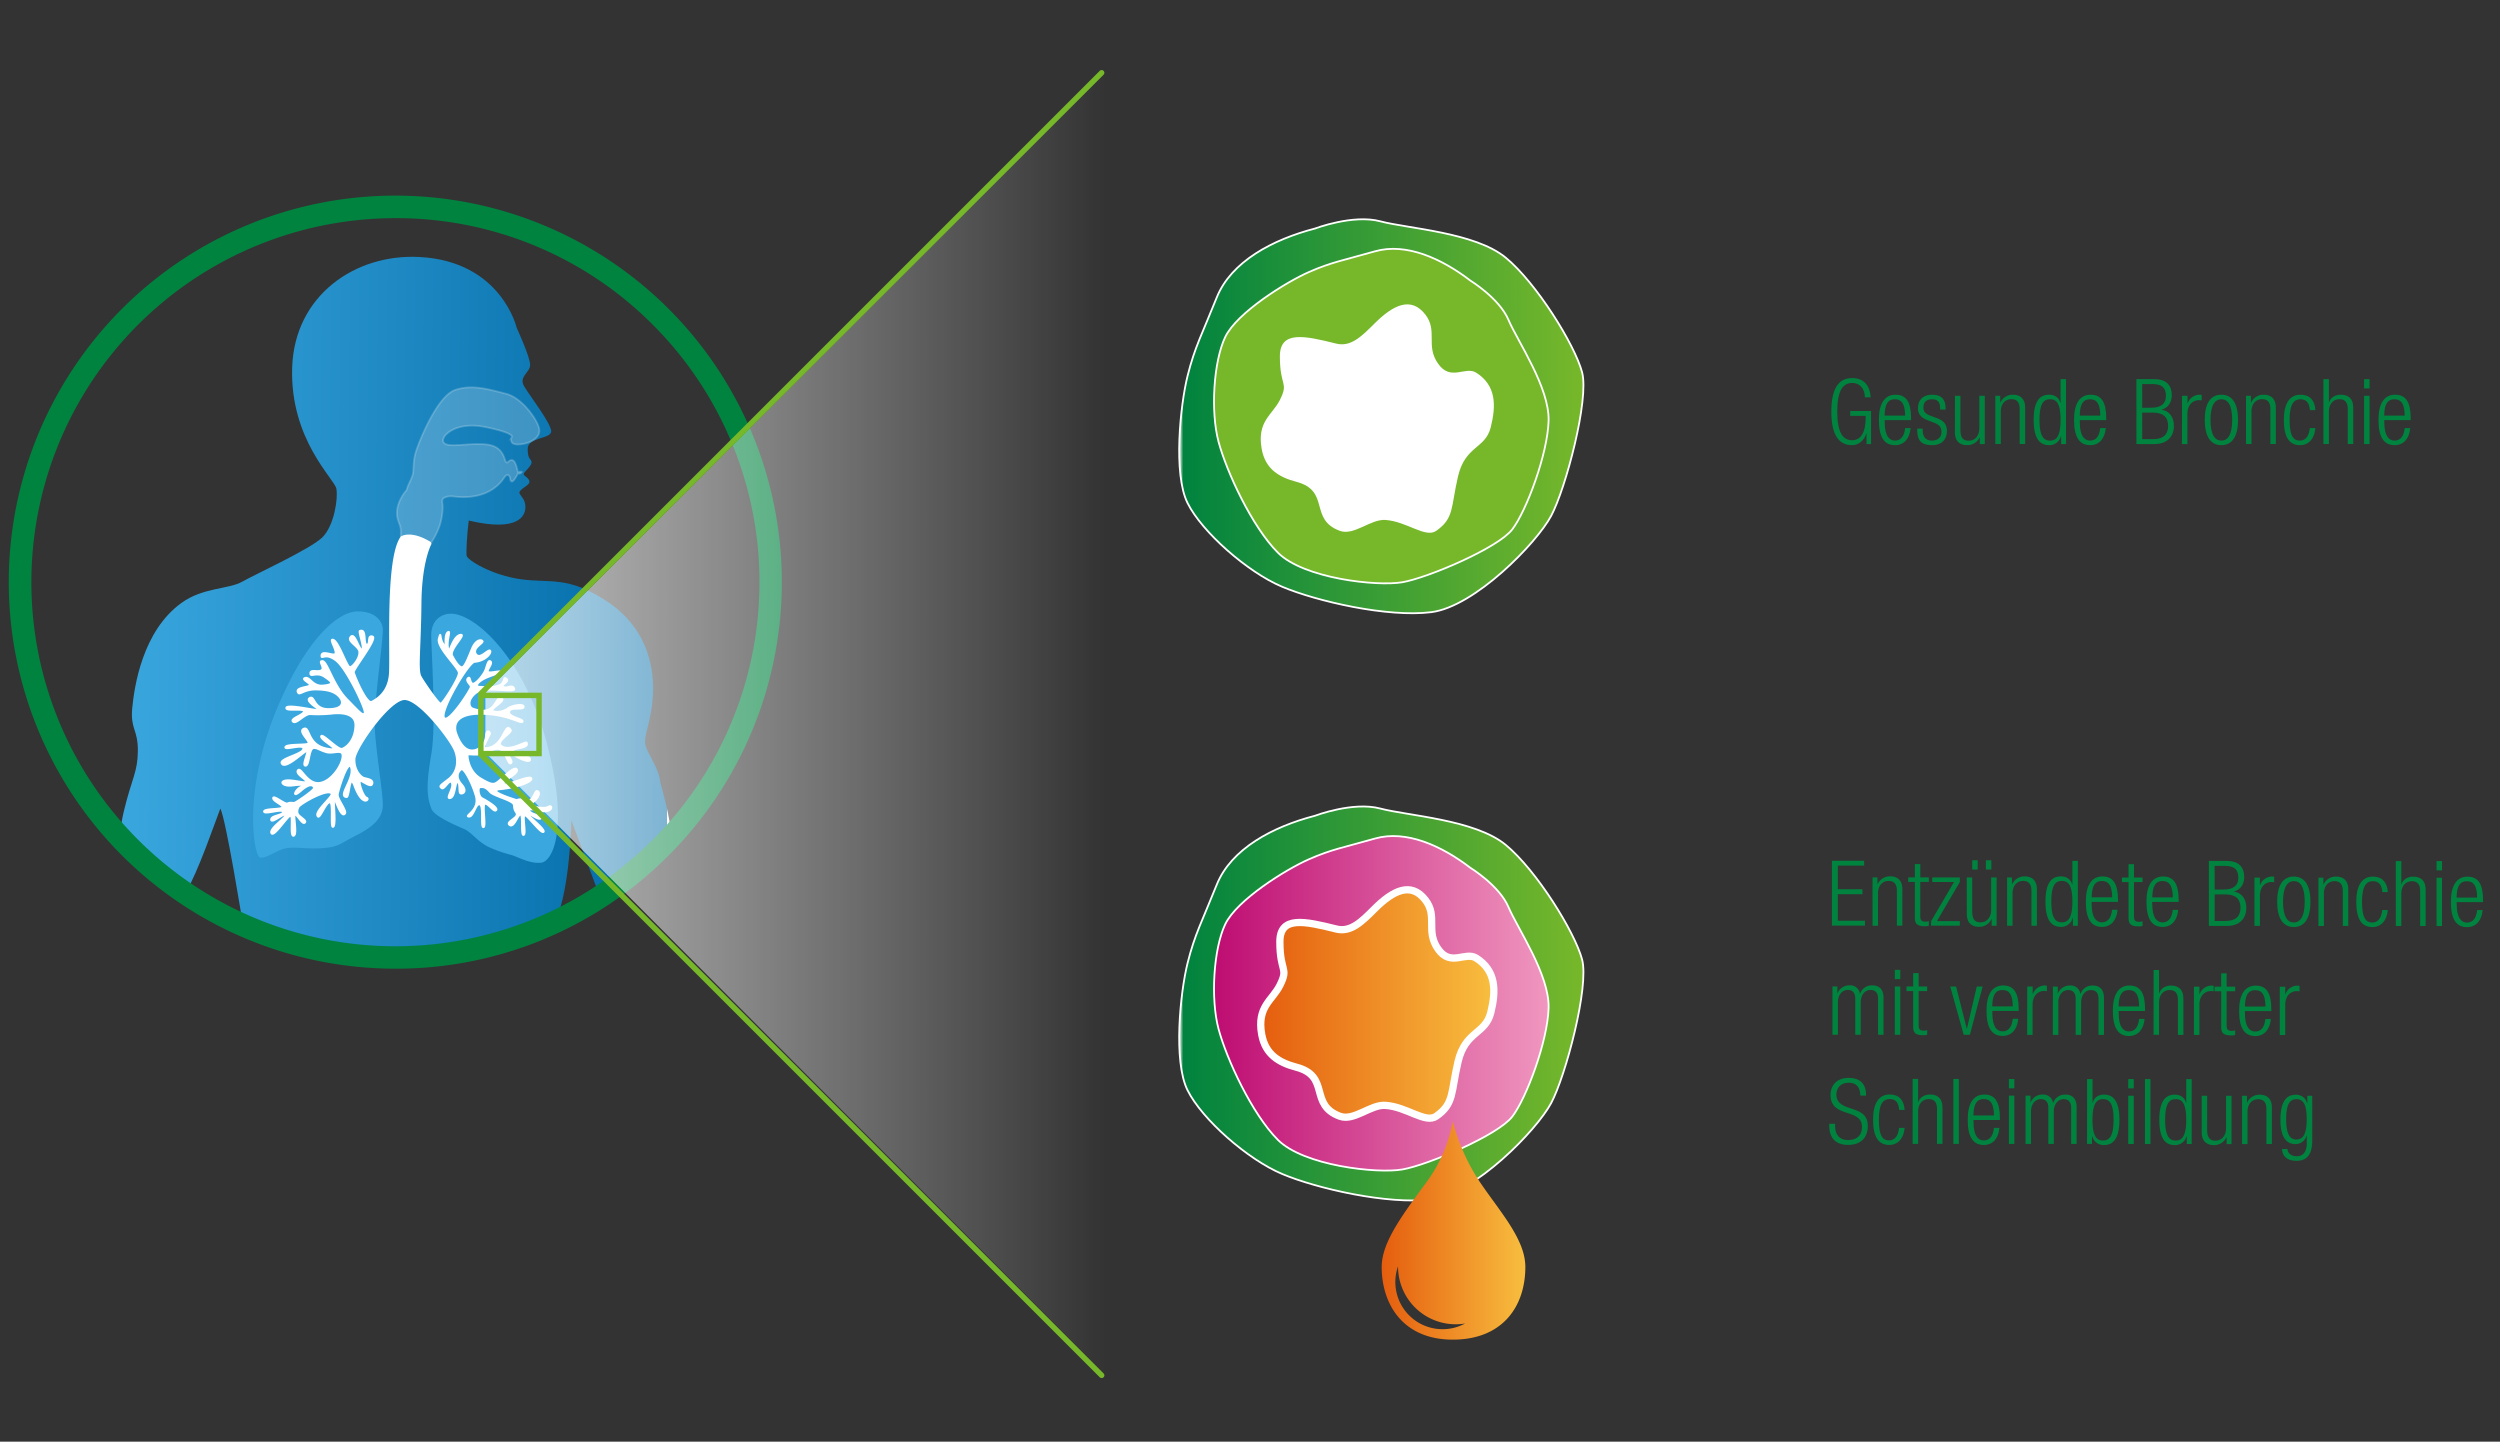 <svg id="Ebene_1" data-name="Ebene 1" xmlns="http://www.w3.org/2000/svg" xmlns:xlink="http://www.w3.org/1999/xlink" viewBox="0 0 1375.13 793"><rect x="0" y="0" width="1375.13" height="793" fill="#333333" stroke="none"/><defs><style>.cls-1{fill:url(#Unbenannter_Verlauf_3);}.cls-2{fill:#00833f;}.cls-3{fill:#3ba7df;}.cls-10,.cls-4,.cls-5{fill:#fff;}.cls-11,.cls-12,.cls-13,.cls-4,.cls-5,.cls-8,.cls-9{stroke:#fff;stroke-miterlimit:10;}.cls-5{opacity:0.2;}.cls-6{opacity:0.7;fill:url(#weiß_transparent);}.cls-7,.cls-9{fill:#77b82a;}.cls-8{fill:url(#Unbenannter_Verlauf_4);}.cls-11{fill:url(#Unbenannter_Verlauf_4-2);}.cls-12{fill:url(#soledum_pinkverlauf);}.cls-13{stroke-width:4px;fill:url(#soledum_junior_2);}.cls-14{fill:url(#soledum_junior_2-2);}</style><linearGradient id="Unbenannter_Verlauf_3" x1="9719.72" y1="346.15" x2="10023.02" y2="346.15" gradientTransform="matrix(-1, -0.01, -0.01, 1, 10091.68, 45.62)" gradientUnits="userSpaceOnUse"><stop offset="0" stop-color="#fff"/><stop offset="0" stop-color="#006aa6"/><stop offset="1" stop-color="#3ba7df"/></linearGradient><linearGradient id="weiß_transparent" x1="267" y1="398" x2="608" y2="398" gradientUnits="userSpaceOnUse"><stop offset="0" stop-color="#fff"/><stop offset="1" stop-color="#fff" stop-opacity="0"/></linearGradient><linearGradient id="Unbenannter_Verlauf_4" x1="648.61" y1="228.96" x2="870.97" y2="228.96" gradientUnits="userSpaceOnUse"><stop offset="0" stop-color="#fff"/><stop offset="0.01" stop-color="#00833f"/><stop offset="1" stop-color="#77b82a"/></linearGradient><linearGradient id="Unbenannter_Verlauf_4-2" x1="648.61" y1="551.96" x2="870.97" y2="551.96" xlink:href="#Unbenannter_Verlauf_4"/><linearGradient id="soledum_pinkverlauf" x1="667.78" y1="551.86" x2="851.82" y2="551.86" gradientUnits="userSpaceOnUse"><stop offset="0" stop-color="#be0c72"/><stop offset="1" stop-color="#f097bf"/></linearGradient><linearGradient id="soledum_junior_2" x1="693.46" y1="552.24" x2="821.71" y2="552.24" gradientUnits="userSpaceOnUse"><stop offset="0" stop-color="#e55d0e"/><stop offset="1" stop-color="#f8be3f"/></linearGradient><linearGradient id="soledum_junior_2-2" x1="759.98" y1="676.78" x2="839" y2="676.78" xlink:href="#soledum_junior_2"/></defs><title>entzuendete_bronchien</title><path class="cls-1" d="M329.81,492.84l-15.54-41.67s-.79,44.26-10.52,58.15l-90.49,21.3-79.85-23.31s-9-56.15-12.21-62.6c-3.26,8.56-12.36,35.12-18.86,45.81L68,469.78s-4.26-5.39.13-23.6,7.63-21.42,7.7-33.22-4.22-11.82-3.08-23.61S78.39,347,99.9,331.57c11.85-8.52,25.79-7.36,33.32-11.61s37.65-18,44.13-24.43,8.7-21.4,7.66-26.77-25.6-27-24.3-66.65,34.71-62.64,70.07-60.75c45,2.4,53.42,38.92,53.42,38.92s7.42,16.13,7.4,20.42-6.48,6.4-3.29,11.78,14.9,20.47,14.88,24.76-12.89,3.15-12.93,9.58,2.12,5.38,2.11,7.53-4.33,5.33-4.33,6.41,3.2,2.16,3.19,4.31-6.46,4.25-5.4,6.4S289,274.71,289,279s-3.3,13.93-31.15,7.33c-1,7.46-1.46,17.13-1.19,19.31.31,2.38,13.89,10.8,30,13s25.76-2,47.13,12.07,25.55,34.47,25.47,48.42-4.42,23.57-4.45,28.94,7.44,12.91,8.45,22.57c0,0,5.89,20.06,6.21,31.23Z"/><path class="cls-2" d="M216.23,532.82A212.61,212.61,0,1,1,366.92,471.4,211.22,211.22,0,0,1,216.23,532.82ZM218.57,120A200.25,200.25,0,1,0,359.85,179.4,198.94,198.94,0,0,0,218.57,120Z"/><path class="cls-3" d="M196.4,336.32c9.12-.17,13.59,4.47,14.12,9.3s-4.64,39.69-4.47,52.21,4.91,39.87,4.51,45.77-4.51,10.76-14.16,15.66-9.83,6.51-18.42,7.22-14.66-.71-20,0-11.62,6.08-15,5.19-9.57-36.56,9.3-81.71c16.8-40.23,34.33-53.46,44.16-53.64m51.49,1.25c13.59-.12,40.77,25,52.93,71.52s3.21,64.72-3.22,65.44-12.77-3.31-16.85-4.38a74.07,74.07,0,0,1-12.07-4.29c-6-2.95-9.39-8.05-13.28-9.79s-16.41-6.83-18.1-11.13c-3-7.51-2.66-15,0-30.84s-.09-56-.14-64.64c0-8.5,5.64-11.84,10.73-11.89"/><path class="cls-4" d="M237,298.77s-5.48,9.3-5.69,33.26-1.94,36.47,0,40.05,10,15,11.06,15,10.19-14.13,10-17-12.36-13.95-11-18.77.44-.41,2.18,2.41l1.75,2.82s-1.07-7.51,1.07-8.85-1.61,6,.67,10.46c.67-1.48,2.82-8.59,6.3-9s-6.3,8.18-4.56,11.53,3.8,6.31,5.32,6.31,3.53-5.5,5.55-10.33,5-5.1,5.76-4-5.76,3.75-3.62,7.1,6.71-2.95,7.78-1.87-2.4,5.73-8.49,6.16c-3.39.24-19,26.82-16.85,30.71s14.88-15.69,14.75-17-3.09-3.22-1.61-4.69.94,2.41,2.54,2.95,6-4.83,7-7.38,1.55-6,2.92-4.82-2,4.42-1.45,5.63,7.11-.94,7.38.13-.37,0-7.65,2.95c-5.07,2.09-7.24,5.1-4.42,5.23s7.24.67,10.86-.8,1.88-5.23,4-3.62-3.89,3.62-1.61,4.56,4.83-1.75,5.9.94-16.09-1.75-21.18,2.41-3.35,7.91-1.75,8.45,6.84,2.55,10.2-.27,4-7.38,6-5.36-7.51,6-4.83,7.1,6.84-.4,8.18-1.61,8.45-2.95,8.58-.8-7.77-.27-8,2.81,8.18,3.76,7.37,5.37-7.24-3.89-22-4.29-16,6.17-14.48,10.59,4.43,9.66,8.85,9.52,7.24-3.89,7.51-8,2.68-2.15,2.15-.94-4.16,7.51-2.69,7.64,6-.27,9.26-6.17,3.35-5.63,4.82-3.89-9.38,6.71-4.56,9.26,12.88-3.17,13.41-2.15c1.75,3.35-8,3-7.64,4.29s8.72,2.68,9.39,4.43-1.34,1.87-5.37,0-4.82-3.89-6.43-3.22,2.95,4.42,1.47,5.76-2.68-5.22-5.36-7.24-7.24,1.48-11.13,2.28-7.24-.4-7.38.54.54,8.85,7,12.74,7.5,3.49,9.78,1.74,9.12-9,10.33-6.57-8.31,6.3-7.24,7.84,14.08-5,15.15-3-8.45,5.23-17,6,9,6,9,6,1.74-1.08,5.49,0,4.16-5.37,5.77-5,1.16,3.05-1.07,5.08-2.69,1.75-2.42,2.47,7.07,2.68,9.66,1.07,2.77,4.11-5.37,2.15-5.09,1-2.59,1.88,4.74.71,3.76,2.32-6.26-2.86-7-2.32,9.84,8.49,8.5,9.83-9-9.39-10.37-9.12,1,10.55-.63,10.82-.18-10.73-1.61-11.18-3.58,7.6-6.08,5.72,5.29-4,3.76-6.61c-1.17-2-1.17-2-1.43-4.47s-11.13-4.77-13.14-7.15c-2.65-3.13-4.47-2.68-5.55-2.51s-.8,4.92,1.25,6,8.94,5,7.78,6.53-4.3-3.58-6.13-3.49.77,12.79-.93,12.88.27-11.71-2-12.52-3.39,7.15-6.08,6.71,6.26-3.49,3.85-11.54-6.62-15.19-7.87-14.48-3.84,3.76.09,8.23-.27,5.9-.89,4.73.09-5.81-1.35-5.9-1.16,8.14-4,8.76,2.06-5.45.9-8.31-4.12,4.11-5.64,2.86-.62-1.52,3.94-5.09,5.63-9.75,3.39-15.56-19.3-28.34-27.71-28.34-27.26,27-27.53,32.9,3.31,9.92,5.27,10.46,5.28.89,4.47,3.31-5.81-2.15-6.7-1.61,1.61,8.49,3.66,9.21-2.23,5.73-6.72-6.53c-2.84-7.78-2.68,6.32-4.36,6.17-5-.45,4-9.75,2.59-15.91s-7.24,12.15-7.42,14.57,5.1,8.85,4,10.37-2.68-.18-5.09-6.53.62,12.16-1.34,13.77.26-13.77-2-13.41-5.24,8.87-6.44,7.87c-2.86-2.42,8.53-11.16,7.42-12.7-2.05-2.86-16.27,5.1-18.06,7.33,0,0-1.6,2.77,0,4.47s4.74,3.22,3.31,4.29-4.29-4.74-5.36-4.56,1.52,11.18-.72,11.71-.09-11.26-1.78-11-9.12,12.16-10.46,9.56,8-8.4,7.77-10-7.77,5.1-7.91,2.59,6.66-2.32,6.48-4.29-10.19,1.7-10.37-.18,10.37-1,10.1-2.5-5.45-3.31-5.09-5,6.53,3.76,8,3,2.77-.08,3.75-.35,11.09-7.07,10.73-8.23-1.88-3-7.24,1.7-3.13-1,.18-2.23-.34-1.3-4.74-.72c-4.74.63-6.44-1.43-5.28-2.23,2.81-1.95,11.8,1.25,12.61.17s-6.08-4.2-4.38-6.34,4.91,7.51,11.53,7,12.69-9.74,13-14.48-5-1.16-9.12-2.5-4.45-2.13-6.52-2.24c-3.06-.15-2.42,9.83-4.74,9.74s2.32-8.49.54-8-12,10.68-13.68,6.61c-1.07-2.68,11.67-4.95,11.94-7.9s-10.06,1-9.89-.86,9.66-1.16,12.25-1.87-5.72-6.71-2.14-8.32,1.78,8.58,12.42,10.82-3.31-4.29-2.86-6.62,9.27,7.65,11.62,6.8c3-1.08,7.06-5.37,7.24-12.79s-9.38-6.84-12.33-6.61a74.07,74.07,0,0,1-12.25.36c-3.4-.36-7.87,5.9-9.74,4.11s6-3.67,6-5.63-10.19.26-9.65-2,17.52,1.88,17.79,1.25-7.78-4.92-4.92-6.61,1.88,6.08,10.28,6.08,8.41-3.94,6.08-6.62-5.9-4.09-13-4.15-9.12,3.88-10,1.29,6.35-2.5,6.7-3.67-5.18-3.3-2.5-4,4,4.83,9.92,4.2,5.19-1.7.72-4.74-7.87.54-7.87-2,4.56-.27,6.26-1.79-2.24-5.1.45-4.92,5.81,13.14,13.49,21,8.5,9,9.66,7.69-9.83-24.5-15.73-29-7.91-.43-8-2.5c-.09-3.75,7.06.54,7.69-1.34s-3-7.28-1.79-7.6c3.13-.8,8.13,15.47,9.83,15.11s5.28-5,5.1-8.31-7.06-5.72-4.74-8.41,4.56,7.24,6.17,7-2.06-9.84-1.16-10.2c4-1.6,1.7,7.34,3.84,7.51s0-5.45,3.13-4.47-10.55,18-10.28,19.67,7,17.7,9.83,16.27,8.94-5.09,9.93-14.66-2.29-64.14,6.43-75.9c0,0,5.19-3.57,16.09,3.22"/><path class="cls-5" d="M284.8,244.48c5.36,0,12.87-3.22,11.8-8.58s-9.65-17.16-18.24-19.31-18.23-5.36-27.89-2.15S231.16,241.26,229,247.7s-1.08,10.73-2.15,13.95c-1,2.85-2.74,5.69-3.13,7.8-1.83,2.17-5.39,7.13-5.39,12.77,0,4.29,2.15,6.44,2.15,9.66v4.29a20,20,0,0,1,8.58,0,26.61,26.61,0,0,1,7.51,3.22A42.64,42.64,0,0,0,242,288.66c2.14-7.51,1.34-11.8,1.34-11.8h0c0-1.12-.66-2.59,1.82-3.41,3.22-1.08,4.29,0,9.65,0s16.09-1.08,22.53-10.73c2.15-3.22,3.22,0,3.22,0s0,2.14,1.07,2.14,3.22-4.29,3.22-4.29,2.15,0,2.15-1.07H284.8s-1.07-6.44-3.22-6.44-2.14,2.15-3.22,1.08-1.07-8.59-10.72-9.66-21.46,2.15-23.6-1.07,6.43-11.8,22.52-8.58,15,5.36,15,5.36S279.44,244.48,284.8,244.48Z"/><polygon class="cls-6" points="608 40 267 381 267 414 608 756 608 40"/><path class="cls-7" d="M267.62,416H298V381H267.12L607.06,41.06a1.5,1.5,0,0,0-2.12-2.12l-341.5,341.5a1.48,1.48,0,0,0-.34.56H263v35h.4s0,0,0,.06l341.5,341.5a1.5,1.5,0,0,0,2.12,0,1.49,1.49,0,0,0,0-2.12ZM295,413H266V384h29Z"/><path class="cls-2" d="M1017.73,228.76v-2.7h11.45v18.2h-2.5v-5.9h-.1c-1.1,3.95-4.3,6.5-7.85,6.5-7.3,0-11.4-5.65-11.4-18.45s4.1-18.45,11.4-18.45c6.8,0,9.85,4.45,10.25,10.6h-3.2c0-4.3-2.35-7.9-7-7.9-5.1,0-8.2,4.2-8.2,15.75s3.1,15.75,8.2,15.75c4.8,0,7.45-4.3,7.45-12.65v-.75Z"/><path class="cls-2" d="M1050.93,235.46c-.45,5.65-3.55,9.4-8.55,9.4-5.6,0-8.9-3.9-8.9-13.9,0-9.2,3.3-13.85,9.15-13.85s8.55,4,8.55,12.9v1.1h-14.5v1.25c0,7.65,2.7,10,5.65,10,3.15,0,5.1-2.25,5.6-6.9Zm-3-6.85c-.1-6.6-2-9-5.65-9s-5.55,2.4-5.65,9Z"/><path class="cls-2" d="M1060.08,231.06c-3.75-1.45-5.1-3.65-5.1-6.3,0-5.45,3.4-7.65,7.9-7.65,5,0,7.3,2.55,7.3,7.4v.75h-3v-.75c0-3.45-1.6-4.9-4.35-4.9-3.5,0-4.85,1.85-4.85,4.5,0,1.85.6,3.3,3.6,4.45l4.35,1.65c3.6,1.35,5,3.85,5,6.75,0,4.55-2.6,7.9-8.2,7.9s-8.15-2.25-8.15-8.25v-.85h3v.7c0,3.9,1.7,5.9,5.1,5.9,3.2,0,5.25-1.8,5.25-4.75,0-2.35-1-3.85-3.6-4.9Z"/><path class="cls-2" d="M1075.33,217.71h3v18.7c0,4.3,1.45,6,4.6,6,3.4,0,5.8-2.7,5.8-6.8V217.71h3v26.55H1089v-3.7h-.1a7.46,7.46,0,0,1-6.8,4.3c-4.05,0-6.8-2.1-6.8-7.1Z"/><path class="cls-2" d="M1097.53,217.71h2.7v3.7h.1a7.46,7.46,0,0,1,6.8-4.3c4,0,6.8,2.1,6.8,7.1v20h-3v-19.2c0-3.65-1.5-5.45-4.55-5.45-3.5,0-5.85,2.7-5.85,6.8v17.85h-3Z"/><path class="cls-2" d="M1133.73,239.86h-.1a6.54,6.54,0,0,1-6.5,5c-5.85,0-8.5-4.7-8.5-13.9s2.65-13.85,8.5-13.85c3.3,0,5.55,1.8,6.2,4.6h.1V208.56h3v35.7h-2.7Zm-6.1,2.5c3,0,5.8-1.55,5.8-11.4s-2.75-11.35-5.8-11.35-5.8,1.55-5.8,11.35S1124.63,242.36,1127.63,242.36Z"/><path class="cls-2" d="M1158.28,235.46c-.45,5.65-3.55,9.4-8.55,9.4-5.6,0-8.9-3.9-8.9-13.9,0-9.2,3.3-13.85,9.15-13.85s8.55,4,8.55,12.9v1.1H1144v1.25c0,7.65,2.7,10,5.65,10,3.15,0,5.1-2.25,5.6-6.9Zm-3-6.85c-.1-6.6-1.95-9-5.65-9s-5.55,2.4-5.65,9Z"/><path class="cls-2" d="M1175.13,208.56H1185c6.9,0,9.6,3.65,9.6,8.95,0,3.5-1.9,6.85-5.5,7.75v.1c4.4.85,6.65,4.25,6.65,8.9,0,6.25-4,10-10.8,10h-9.8Zm3.2,15.7h5.05c5.5,0,8-2.35,8-6.5,0-4.75-2.45-6.5-7.45-6.5h-5.6Zm0,17.3h6c5.55,0,8.25-2.5,8.25-7.3s-2.7-7.3-8.25-7.3h-6Z"/><path class="cls-2" d="M1200.23,217.71h3v4.15h.1a7,7,0,0,1,6.7-4.75,3.81,3.81,0,0,1,1,.15v3a7.52,7.52,0,0,0-1.45-.15c-3.3,0-6.4,2.4-6.4,7.55v16.6h-3Z"/><path class="cls-2" d="M1221.88,217.11c5.85,0,9.15,4.65,9.15,13.85s-3.3,13.9-9.15,13.9-9.15-4.65-9.15-13.9S1216,217.11,1221.88,217.11Zm0,25.25c3.35,0,5.95-2.9,5.95-11.4s-2.6-11.35-5.95-11.35-6,2.9-6,11.35S1218.53,242.36,1221.88,242.36Z"/><path class="cls-2" d="M1235.43,217.71h2.7v3.7h.1a7.46,7.46,0,0,1,6.8-4.3c4,0,6.8,2.1,6.8,7.1v20h-3v-19.2c0-3.65-1.5-5.45-4.55-5.45-3.5,0-5.85,2.7-5.85,6.8v17.85h-3Z"/><path class="cls-2" d="M1273.58,235.46c-.45,5.65-3.55,9.4-8.45,9.4-5.6,0-8.9-3.9-8.9-13.9,0-9.2,3.3-13.85,9.15-13.85,5,0,7.9,3,8.2,8.5h-3c-.35-4.15-2-6-5.2-6s-6,2-6,11.4c0,10,2.85,11.35,5.65,11.35,3.05,0,5-2.25,5.5-6.9Z"/><path class="cls-2" d="M1278,208.56h3v12.85h.1c.75-2.7,3.35-4.3,6.5-4.3,4.05,0,6.8,2.1,6.8,7.1v20h-3v-19.2c0-3.65-1.5-5.45-4.55-5.45-3.5,0-5.85,2.7-5.85,6.8v17.85h-3Z"/><path class="cls-2" d="M1300.38,208.56h3v5.1h-3Zm0,9.15h3v26.55h-3Z"/><path class="cls-2" d="M1325.73,235.46c-.45,5.65-3.55,9.4-8.55,9.4-5.6,0-8.9-3.9-8.9-13.9,0-9.2,3.3-13.85,9.15-13.85s8.55,4,8.55,12.9v1.1h-14.5v1.25c0,7.65,2.7,10,5.65,10,3.15,0,5.1-2.25,5.6-6.9Zm-3-6.85c-.1-6.6-2-9-5.65-9s-5.55,2.4-5.65,9Z"/><path class="cls-2" d="M1007.68,473.44l17.7,0v2.7h-14.5v13h13.55v2.7h-13.55v14.6h14.95v2.7h-18.15Z"/><path class="cls-2" d="M1030,482.61h2.7v3.7h.1a7.43,7.43,0,0,1,6.8-4.29c4.05,0,6.8,2.1,6.79,7.1v20.05h-3V490c0-3.65-1.49-5.45-4.54-5.45-3.5,0-5.86,2.69-5.86,6.79v17.85h-3Z"/><path class="cls-2" d="M1053.27,485.12h-3.65v-2.5h3.65v-7.35h3v7.35h4.7v2.5h-4.71v19.05c0,2.1.9,2.8,2.85,2.8a6.21,6.21,0,0,0,1.85-.3v2.5a5,5,0,0,1-2.1.3c-4,0-5.6-1.1-5.6-4.66Z"/><path class="cls-2" d="M1062.21,506.68l12.62-21.54h-12v-2.5H1078v2.5l-12.62,21.54H1078v2.5h-15.8Z"/><path class="cls-2" d="M1081.83,482.64h3l0,18.7c0,4.31,1.45,6,4.6,6,3.4,0,5.8-2.7,5.81-6.8V482.65h3l0,26.55h-2.7v-3.7h-.1a7.46,7.46,0,0,1-6.8,4.3c-4,0-6.8-2.11-6.8-7.11Zm3-9.45h3v5.1h-3Zm7.5,0h3v5.1h-3Z"/><path class="cls-2" d="M1104,482.66h2.7v3.7h.1a7.47,7.47,0,0,1,6.81-4.3c4,0,6.79,2.11,6.79,7.11v20.05h-3V490c0-3.65-1.5-5.45-4.55-5.45-3.5,0-5.85,2.7-5.85,6.8v17.85h-3Z"/><path class="cls-2" d="M1140.21,504.83h-.1a6.54,6.54,0,0,1-6.5,5c-5.85,0-8.5-4.71-8.49-13.91s2.65-13.85,8.51-13.85c3.3,0,5.54,1.81,6.19,4.61h.1V473.53h3l0,35.7h-2.7Zm-6.1,2.5c3.05,0,5.8-1.55,5.81-11.4s-2.75-11.35-5.8-11.36-5.8,1.55-5.8,11.35S1131.11,507.32,1134.11,507.33Z"/><path class="cls-2" d="M1164.76,500.44c-.45,5.65-3.55,9.4-8.55,9.4-5.6,0-8.9-3.91-8.9-13.91,0-9.2,3.31-13.84,9.16-13.84s8.55,4.05,8.55,12.9v1.1h-14.51v1.25c0,7.65,2.7,10,5.65,10,3.15,0,5.1-2.25,5.6-6.9Zm-2.94-6.85c-.1-6.6-2-9-5.65-9s-5.55,2.4-5.65,9Z"/><path class="cls-2" d="M1170.82,485.2h-3.65v-2.5h3.65v-7.35h3v7.35h4.7v2.5h-4.7v19.05c0,2.1.9,2.8,2.85,2.8a6.21,6.21,0,0,0,1.85-.3v2.5a5,5,0,0,1-2.1.3c-4.05,0-5.6-1.1-5.6-4.65Z"/><path class="cls-2" d="M1198.11,500.47c-.45,5.65-3.55,9.39-8.55,9.39-5.6,0-8.9-3.9-8.9-13.91,0-9.2,3.31-13.84,9.16-13.84s8.55,4.05,8.55,12.91v1.1h-14.51v1.25c0,7.65,2.7,10,5.65,10,3.15,0,5.1-2.25,5.6-6.9Zm-2.94-6.86c-.1-6.6-2-9-5.65-9s-5.55,2.4-5.65,9Z"/><path class="cls-2" d="M1215,473.57h9.85c6.9,0,9.6,3.66,9.59,9,0,3.5-1.9,6.85-5.5,7.74v.1c4.4.86,6.65,4.26,6.64,8.91,0,6.25-4,10-10.8,10H1215Zm3.19,15.71h5c5.5,0,8-2.34,8-6.49,0-4.75-2.44-6.51-7.44-6.51h-5.6Zm0,17.3h5.95c5.55,0,8.25-2.49,8.25-7.29s-2.69-7.31-8.24-7.31h-5.95Z"/><path class="cls-2" d="M1240.07,482.74h3v4.15h.1a7,7,0,0,1,6.7-4.74,3.81,3.81,0,0,1,1.05.15v3a7.52,7.52,0,0,0-1.45-.15c-3.3,0-6.4,2.39-6.4,7.54v16.6h-3Z"/><path class="cls-2" d="M1261.72,482.15c5.85,0,9.15,4.66,9.14,13.86s-3.3,13.9-9.15,13.9-9.15-4.66-9.15-13.91S1255.87,482.15,1261.72,482.15Zm0,25.26c3.35,0,6-2.9,6-11.4s-2.59-11.35-5.94-11.36-6,2.9-6,11.35S1258.36,507.4,1261.71,507.41Z"/><path class="cls-2" d="M1275.27,482.76h2.7v3.7h.1a7.46,7.46,0,0,1,6.8-4.29c4.05,0,6.8,2.1,6.8,7.1v20.06h-3v-19.2c0-3.65-1.5-5.45-4.55-5.45-3.5,0-5.85,2.7-5.85,6.8v17.85h-3Z"/><path class="cls-2" d="M1313.41,500.54c-.45,5.65-3.56,9.4-8.46,9.39-5.6,0-8.89-3.9-8.89-13.9,0-9.2,3.31-13.85,9.16-13.85,5,0,7.9,3.06,8.2,8.51h-3c-.35-4.16-2-6-5.2-6s-6,2-6,11.4c0,10,2.85,11.35,5.65,11.35,3,0,5-2.24,5.5-6.89Z"/><path class="cls-2" d="M1317.83,473.64h3v12.85h.1c.75-2.7,3.35-4.3,6.5-4.29,4,0,6.8,2.1,6.8,7.1l0,20.05h-3l0-19.2c0-3.65-1.5-5.45-4.55-5.45-3.5,0-5.85,2.69-5.85,6.79l0,17.85h-3Z"/><path class="cls-2" d="M1340.23,473.65h3v5.09h-3Zm0,9.15h3l0,26.55h-3Z"/><path class="cls-2" d="M1365.56,500.57c-.45,5.65-3.56,9.4-8.56,9.4-5.6,0-8.89-3.91-8.89-13.91,0-9.2,3.31-13.85,9.16-13.85s8.55,4.06,8.54,12.91v1.1h-14.5v1.25c0,7.65,2.69,10,5.65,10,3.15,0,5.1-2.25,5.6-6.9Zm-3-6.85c-.09-6.6-1.94-9-5.64-9s-5.55,2.4-5.66,9Z"/><path class="cls-2" d="M1007.94,542.6h2.7v3.7h.1a7,7,0,0,1,6.75-4.3,5.24,5.24,0,0,1,5.55,4.66h.1a6.78,6.78,0,0,1,6.75-4.65c3.7,0,6.15,2.1,6.15,6.85v20.3h-3V549.31c0-3.15-1.45-4.8-4.15-4.8-3,0-5.4,2.7-5.4,6.8v17.85h-3V549.3c0-3.15-1.45-4.8-4.15-4.8-3,0-5.4,2.7-5.4,6.8l0,17.85h-3Z"/><path class="cls-2" d="M1042.25,533.47h3v5.1h-3Zm0,9.15h3l0,26.55h-3Z"/><path class="cls-2" d="M1052.34,545.12h-3.65v-2.5h3.65v-7.35h3v7.35h4.7v2.5h-4.7v19c0,2.1.89,2.8,2.84,2.8a6.32,6.32,0,0,0,1.86-.3v2.5a5,5,0,0,1-2.1.3c-4.05,0-5.6-1.1-5.59-4.66Z"/><path class="cls-2" d="M1072.74,542.64h3.2l5.88,23.15h.11l5.41-23.14h3.2l-7,26.54h-3.4Z"/><path class="cls-2" d="M1110.13,560.41c-.46,5.65-3.56,9.4-8.56,9.4-5.6,0-8.9-3.91-8.89-13.91,0-9.2,3.31-13.85,9.16-13.85s8.55,4.06,8.54,12.91v1.1h-14.5v1.25c0,7.65,2.69,10,5.64,10,3.15,0,5.11-2.25,5.61-6.9Zm-3-6.85c-.09-6.6-1.94-9-5.64-9s-5.55,2.4-5.66,9Z"/><path class="cls-2" d="M1115.09,542.66h3v4.15h.1a7,7,0,0,1,6.7-4.74,3.81,3.81,0,0,1,1,.15v3a7.52,7.52,0,0,0-1.45-.15c-3.3,0-6.4,2.4-6.41,7.55v16.6h-3Z"/><path class="cls-2" d="M1129.19,542.67h2.7v3.7h.1a7,7,0,0,1,6.75-4.29,5.24,5.24,0,0,1,5.55,4.65h.1a6.76,6.76,0,0,1,6.75-4.64c3.7,0,6.15,2.1,6.15,6.85l0,20.3h-3l0-19.85c0-3.15-1.45-4.8-4.15-4.81-3,0-5.4,2.7-5.41,6.8v17.85h-3l0-19.85c0-3.15-1.45-4.8-4.15-4.8-3,0-5.4,2.69-5.41,6.79v17.86h-3Z"/><path class="cls-2" d="M1179.63,560.45c-.46,5.65-3.56,9.4-8.56,9.4-5.6,0-8.9-3.91-8.89-13.91,0-9.2,3.31-13.85,9.16-13.84s8.55,4,8.54,12.9v1.1h-14.5v1.25c0,7.65,2.69,10,5.64,10,3.15,0,5.1-2.25,5.61-6.9Zm-3-6.85c-.09-6.6-1.94-9-5.64-9s-5.55,2.39-5.66,9Z"/><path class="cls-2" d="M1184.59,533.56h3v12.85h.09c.76-2.7,3.36-4.3,6.51-4.3,4,0,6.8,2.11,6.79,7.11v20h-3v-19.2c0-3.66-1.49-5.46-4.54-5.46-3.5,0-5.86,2.7-5.86,6.8v17.85h-3Z"/><path class="cls-2" d="M1206.79,542.72h3v4.15h.1a7,7,0,0,1,6.71-4.74,3.81,3.81,0,0,1,1.05.15v3a7.52,7.52,0,0,0-1.45-.15c-3.3,0-6.41,2.39-6.41,7.54v16.6h-3Z"/><path class="cls-2" d="M1221.78,545.23h-3.65v-2.5h3.65v-7.35h3v7.35h4.7v2.5h-4.71v19c0,2.1.9,2.8,2.85,2.8a5.88,5.88,0,0,0,1.85-.29v2.5a4.87,4.87,0,0,1-2.1.29c-4,0-5.6-1.1-5.6-4.65Z"/><path class="cls-2" d="M1249.08,560.5c-.46,5.65-3.56,9.4-8.56,9.39-5.6,0-8.9-3.9-8.89-13.9,0-9.2,3.31-13.85,9.16-13.85s8.55,4.06,8.54,12.91v1.1h-14.5v1.25c0,7.65,2.69,10,5.64,10,3.15,0,5.1-2.24,5.61-6.89Zm-2.95-6.85c-.1-6.6-1.94-9-5.64-9s-5.56,2.4-5.66,9Z"/><path class="cls-2" d="M1254,542.75h3v4.15h.1a7,7,0,0,1,6.71-4.74,3.81,3.81,0,0,1,1.05.15v3a7.52,7.52,0,0,0-1.45-.15c-3.3,0-6.41,2.39-6.41,7.54v16.6h-3Z"/><path class="cls-2" d="M1023.25,602.61c0-4.41-2-7.06-6.39-7.06s-6.75,2.85-6.76,6.4c0,10.65,17.3,4.81,17.29,17.36,0,6.9-4.3,10.45-10.8,10.44-6.7,0-10.4-3.6-10.4-10.6v-1h3.2v1.35c0,4.55,2.4,7.6,7.1,7.6,4.5,0,7.7-2.24,7.7-7.24,0-10.6-17.29-4.56-17.29-17.52,0-5.6,3.66-9.44,9.86-9.44,6.65,0,9.7,3.41,9.69,9.76Z"/><path class="cls-2" d="M1047.64,620.37c-.45,5.65-3.55,9.4-8.45,9.4-5.6,0-8.9-3.91-8.9-13.91,0-9.2,3.31-13.85,9.16-13.84,5,0,7.9,3.05,8.2,8.5h-3c-.35-4.15-2-6-5.2-6s-6,2-6,11.39c0,10,2.85,11.36,5.65,11.36,3,0,5-2.25,5.5-6.9Z"/><path class="cls-2" d="M1052.06,593.47h3v12.86h.1c.75-2.7,3.35-4.3,6.5-4.3,4,0,6.8,2.1,6.8,7.1v20.06h-3V610c0-3.65-1.5-5.45-4.55-5.45-3.5,0-5.85,2.7-5.85,6.8v17.85h-3Z"/><path class="cls-2" d="M1074.46,593.49h3l0,35.7h-3Z"/><path class="cls-2" d="M1099.79,620.4c-.45,5.65-3.56,9.4-8.56,9.4-5.6,0-8.89-3.91-8.89-13.91,0-9.2,3.31-13.85,9.16-13.84s8.55,4.05,8.54,12.9v1.1h-14.5v1.25c0,7.65,2.7,10,5.65,10,3.15,0,5.1-2.25,5.6-6.9Zm-3-6.85c-.09-6.6-1.94-9-5.64-9s-5.55,2.39-5.66,9Z"/><path class="cls-2" d="M1105,593.51h3v5.1h-3Zm0,9.15h3l0,26.55h-3Z"/><path class="cls-2" d="M1114.15,602.66h2.7v3.7h.1a7,7,0,0,1,6.75-4.29,5.24,5.24,0,0,1,5.55,4.65h.1a6.76,6.76,0,0,1,6.75-4.64c3.7,0,6.15,2.1,6.15,6.85v20.3h-3V609.38c0-3.15-1.45-4.8-4.15-4.8-3,0-5.4,2.69-5.4,6.79v17.85h-3V609.37c0-3.15-1.45-4.8-4.15-4.8-3,0-5.4,2.69-5.4,6.8l0,17.85h-3Z"/><path class="cls-2" d="M1148,593.53h3v13.16h.1c.65-2.8,2.9-4.6,6.2-4.6,5.85,0,8.5,4.7,8.49,13.86s-2.66,13.9-8.51,13.89a6.52,6.52,0,0,1-6.49-5h-.1v4.4h-2.7Zm8.77,33.81c3,0,5.81-1.55,5.81-11.4s-2.79-11.35-5.79-11.35-5.8,1.55-5.81,11.35S1153.68,627.34,1156.73,627.34Z"/><path class="cls-2" d="M1170.66,593.55h3v5.1h-3Zm0,9.15h3l0,26.55h-3Z"/><path class="cls-2" d="M1179.86,593.55h3l0,35.71h-3Z"/><path class="cls-2" d="M1202.84,624.87h-.1a6.56,6.56,0,0,1-6.51,5c-5.85,0-8.5-4.71-8.49-13.91s2.66-13.85,8.51-13.85c3.3,0,5.55,1.81,6.2,4.61h.1V593.57h3l0,35.7h-2.7Zm-6.11,2.5c3,0,5.8-1.55,5.81-11.4s-2.74-11.35-5.79-11.36-5.8,1.55-5.81,11.35S1193.73,627.36,1196.73,627.37Z"/><path class="cls-2" d="M1211.05,602.72h3v18.71c0,4.3,1.44,6,4.59,6,3.4,0,5.8-2.7,5.81-6.8V602.73h3l0,26.55h-2.7v-3.7h-.1a7.46,7.46,0,0,1-6.8,4.3c-4,0-6.8-2.11-6.79-7.11Z"/><path class="cls-2" d="M1233.25,602.74h2.7v3.7h.1a7.48,7.48,0,0,1,6.81-4.3c4.05,0,6.8,2.11,6.79,7.11v20h-3V610.1c0-3.65-1.49-5.46-4.54-5.46-3.5,0-5.86,2.7-5.86,6.8v17.85h-3Z"/><path class="cls-2" d="M1269.15,602.76h2.7l0,24.65c0,7.35-2.71,11.1-8.71,11.1-5.15,0-7.84-2.71-7.89-6.51h3c0,2.5,2.35,4,5,4,3.65,0,5.6-2.55,5.6-7.25v-4.2h-.1a6.21,6.21,0,0,1-6.2,4.75c-4.1,0-8.2-2.71-8.19-13.31,0-9.15,2.66-13.85,8.51-13.84a6.3,6.3,0,0,1,6.19,4.7h.1Zm-6,24c3.55,0,5.65-2.6,5.66-11.1s-2.09-11.05-5.64-11.05-5.66,2.59-5.66,11S1259.63,626.8,1263.18,626.81Z"/><path class="cls-8" d="M723.23,125.73c-23,6-46,18-54,38s-12,27-16,43-8,54,0,70,33,38,52,46,58,17,82,14,58-38,66-53,21-64,17-79-25-49-42-63-54-16-69-20S723.23,125.73,723.23,125.73Z"/><path class="cls-9" d="M808.76,154.32c-15.67-12-35.27-21-52.48-16.07s-23.85,5.9-36.39,11.43-39.53,22.29-45.95,35.7-8.12,41-3.68,57.59,18.42,46.75,32.63,61,54.52,18.7,68.45,16.3,52.72-18.85,60.53-29.13,19.42-41.4,19.94-59.7-17-43.61-22.06-55.49S808.76,154.32,808.76,154.32Z"/><path class="cls-10" d="M704,196c0-14.32,13.51-11.37,31-7,8,2,14-4,21-11,10.3-10.3,20.14-15.11,28-5,7,9,0,17,7,27s15,1.18,21,5c11,7,11,18,8,30s-14,10-18,27-2,23-12,30c-5.94,4.16-16.15-5.21-28-6-8.08-.54-17.29,8.84-25,6-17.23-6.35-5-22-24-27-9.52-2.51-17-7-19-18-2.78-15.27,5.88-18.75,10-27C709,210,704,213,704,196Z"/><path class="cls-11" d="M723.23,448.73c-23,6-46,18-54,38s-12,27-16,43-8,54,0,70,33,38,52,46,58,17,82,14,58-38,66-53,21-64,17-79-25-49-42-63-54-16-69-20S723.23,448.73,723.23,448.73Z"/><path class="cls-12" d="M808.76,477.32c-15.67-12-35.27-21-52.48-16.07s-23.85,5.9-36.39,11.43-39.53,22.29-45.95,35.7-8.12,41-3.68,57.59,18.42,46.75,32.63,61,54.52,18.7,68.45,16.3,52.72-18.85,60.53-29.13,19.42-41.4,19.94-59.7-17-43.61-22.06-55.49S808.76,477.32,808.76,477.32Z"/><path class="cls-13" d="M704,518c0-14.32,13.51-11.37,31-7,8,2,14-4,21-11,10.3-10.3,20.14-15.11,28-5,7,9,0,17,7,27s15,1.18,21,5c11,7,11,18,8,30s-14,10-18,27-2,23-12,30c-5.94,4.16-16.15-5.21-28-6-8.08-.54-17.29,8.84-25,6-17.23-6.35-5-22-24-27-9.52-2.51-17-7-19-18-2.78-15.27,5.88-18.75,10-27C709,532,704,535,704,518Z"/><path class="cls-14" d="M813.51,649.43a110.66,110.66,0,0,1-14.44-32.77,79.74,79.74,0,0,1-14,33C771.78,667.77,760,683.15,760,696.87c0,20.48,11.69,40,39.09,40,27.61,0,39.93-18.48,39.93-40C839,681.42,824.76,666.22,813.51,649.43Zm-20.08,81.69A25.93,25.93,0,0,1,769,696.53v.21A31.7,31.7,0,0,0,805.85,728,25.89,25.89,0,0,1,793.43,731.12Z"/></svg>